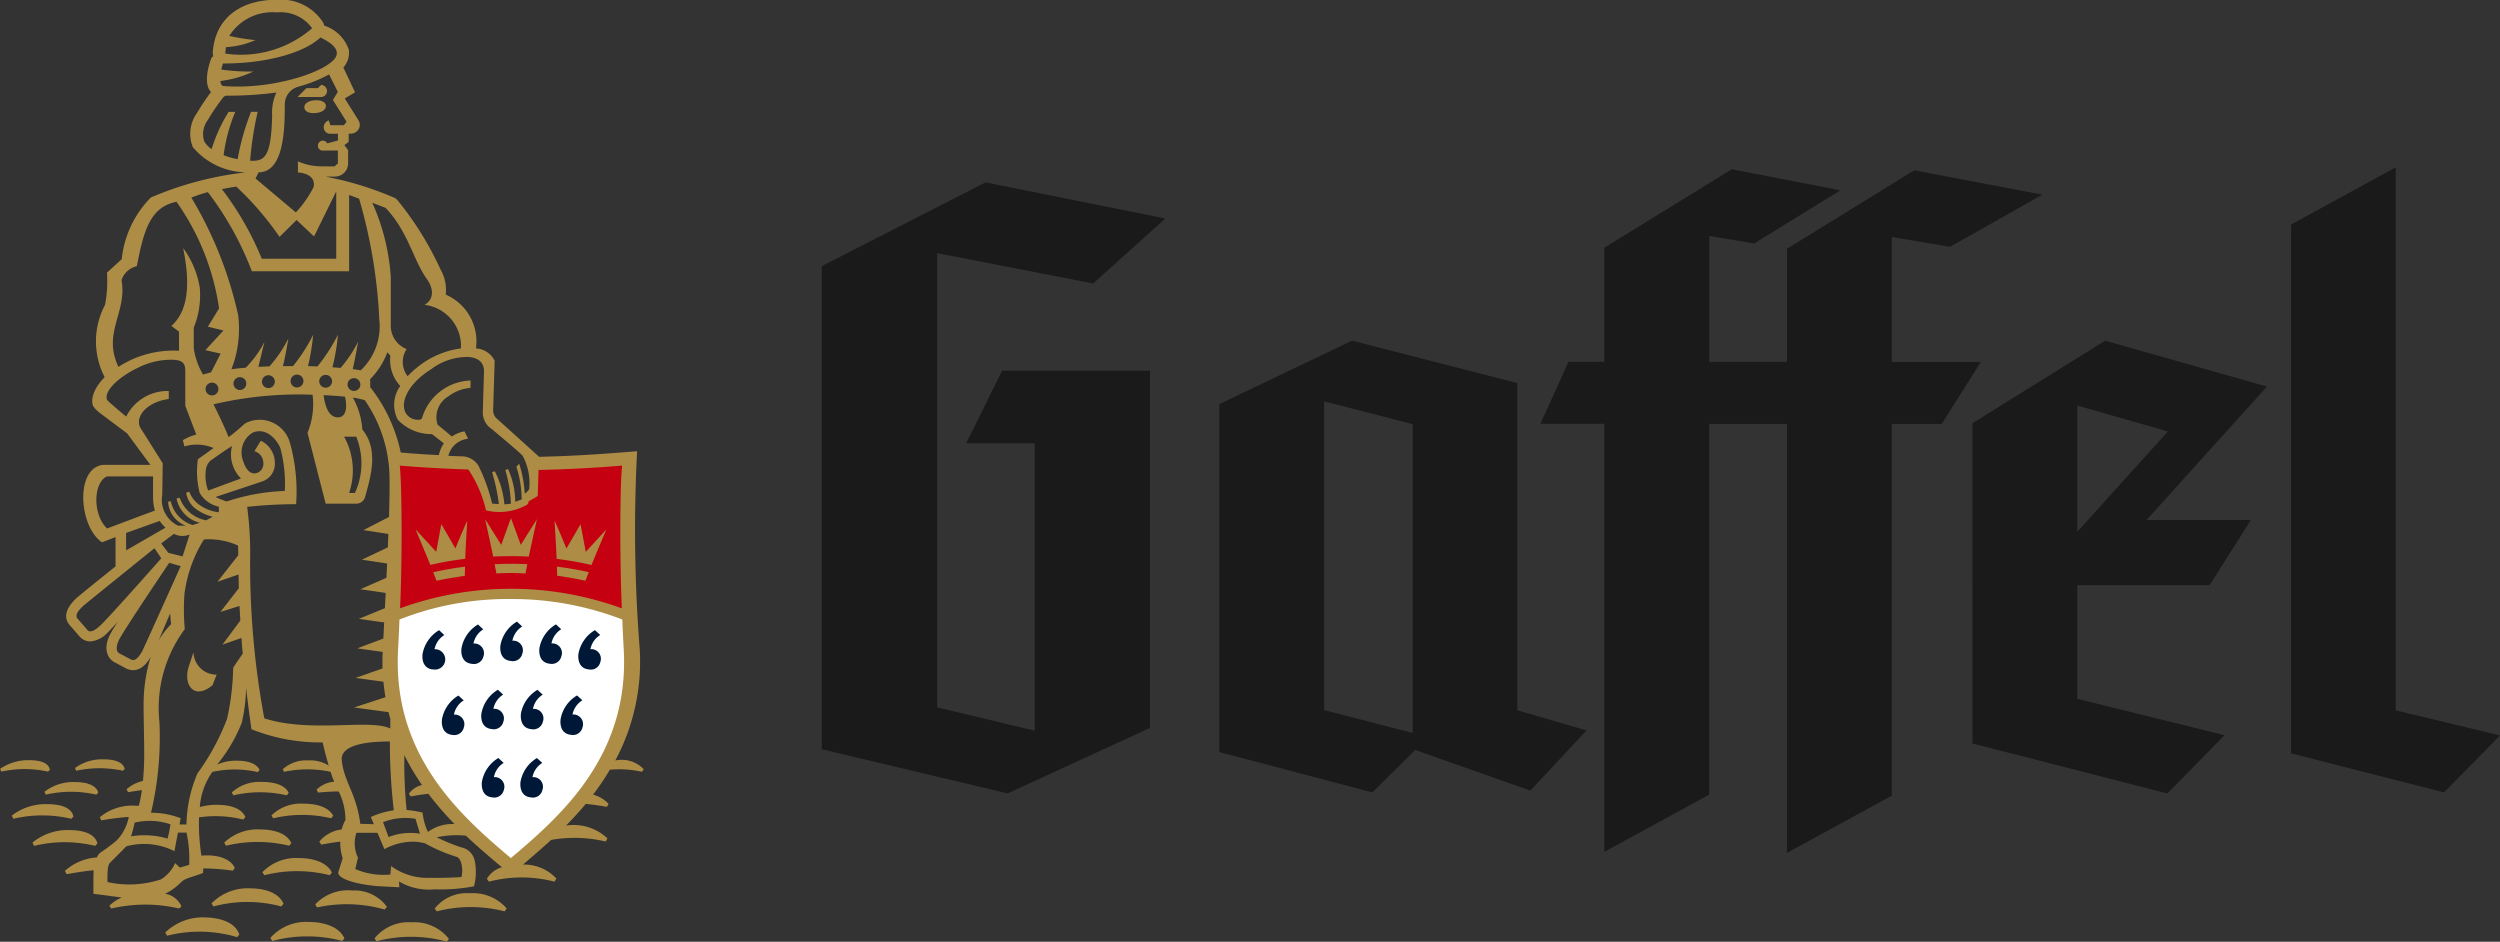<svg xmlns="http://www.w3.org/2000/svg" width="111.561" height="42.025" viewBox="0 0 111.561 42.025">
  <rect x="0" y="0" width="111.561" height="42.025" fill="#333333" stroke="none"/>
  <defs>
    <style>
      .cls-1 {
        fill: #1a1a1a;
      }

      .cls-2 {
        fill: #ad8d46;
      }

      .cls-3 {
        fill: #fff;
      }

      .cls-4 {
        fill: #c40011;
      }

      .cls-5 {
        fill: #001837;
      }
    </style>
  </defs>
  <g id="Gruppe_938" data-name="Gruppe 938" transform="translate(-52 -54.183)">
    <path id="Pfad_12" data-name="Pfad 12" class="cls-1" d="M239.8,264.779l-8.294-1.97V241.251l7.309-3.739,8.025,1.612-3.223,2.9-6.962-1.354V260.94l4.354,1.041V249.153h-3.056l1.6-3.235h6.6v15.939Zm18.189-1.937-1.914,1.892-6.828-1.8V247.407l5.922-2.831,7.376,1.892v14.6l3.089.9-2.507,2.686Zm-.112-14.539-3.951-1.019v13.779l3.951,1.019Zm21.379,16.577V248.292h2.228l1.746-2.766h-3.974v-5.574l2.6.436,4.119-2.328-5.72-1.086-5.675,3.5v5.048h-3.469v-5.618l2,.336,3.851-2.373-4.847-.94-5.686,3.5v5.092h-1.6l-1.254,2.766h2.854v19.1l4.679-2.552V248.292h3.469v19.14Zm3.6-2.329V248.258l5.921-3.682,7.22,2.048-5.373,5.955h4.657l-1.847,2.91h-5.9v5.07l6.571,1.623-2.553,2.6Zm8.72-13.924-4.041-1.153v5.63ZM303.9,264.734l2.5-2.541-4.657-1.119V236.841l-4.668,2.551v23.6Z" transform="translate(-142.836 -175.191)"/>
    <path id="Pfad_13" data-name="Pfad 13" class="cls-2" d="M163.778,250.5l-.071.1a4.618,4.618,0,0,0-1.432-.092,11.16,11.16,0,0,1-.748,1.11,1.478,1.478,0,0,1,.691.413l-.073.133c-.3-.053-.621-.1-.945-.133-.286.345-.583.668-.88.968a2.206,2.206,0,0,1,1.849.573l-.08.139a6.005,6.005,0,0,0-2.434-.071c-.444.407-.873.772-1.256,1.1a1.956,1.956,0,0,1,1.49.626l-.086.136a5.8,5.8,0,0,0-2.923,0l-.092-.125a1.132,1.132,0,0,1,.672-.517c-.479-.4-1.037-.87-1.61-1.41a4.22,4.22,0,0,0-1.3.073,8.11,8.11,0,0,0,1.078.445.764.764,0,0,1,.621.623,2.514,2.514,0,0,1-.036,1.119,8.028,8.028,0,0,1-1.746.135,2.642,2.642,0,0,1-1.6-.351l.014.259-.76-.04c-.657-.02-1.963-.237-1.968-.619l.2-.63a2.3,2.3,0,0,1-.107-.748c-.288.032-.573.083-.849.133l-.087-.133a1.523,1.523,0,0,1,1-.544,1.663,1.663,0,0,1,.167-.427,2.917,2.917,0,0,0-.3-1.268c-.305,0-.612.024-.923.05l-.066-.131a1.257,1.257,0,0,1,.787-.353,3.732,3.732,0,0,1-.16-.442,4.932,4.932,0,0,0-2.076,0l-.062-.113a1.551,1.551,0,0,1,1.152-.395,1.521,1.521,0,0,1,.9.229c-.107-.365-.213-.781-.27-1.033a8.245,8.245,0,0,1-3.177-.589c-.086-.6-.166-1.214-.241-1.848a7.36,7.36,0,0,1-.191,1.56,7.016,7.016,0,0,1-1.1,1.865,2.119,2.119,0,0,1,.872-.173c.378,0,.858.071,1.022.41l-.075.1a4.633,4.633,0,0,0-2.031-.009,3.116,3.116,0,0,0-.561,1.568,2.812,2.812,0,0,1,.769-.1c.386,0,1.06.071,1.265.545l-.092.114a5.141,5.141,0,0,0-1.977-.1,9.317,9.317,0,0,0,.107,1.711c.478-.049,1.244.024,1.49.548l-.089.122a9.023,9.023,0,0,0-1.318-.1l-.012.205c-.675.246-.787.229-.99.419a2.479,2.479,0,0,1-.7.506.967.967,0,0,1,.727.559l-.1.1a6.641,6.641,0,0,0-3.034,0l-.081-.126a1.845,1.845,0,0,1,.557-.369c-.238-.023-.476-.065-1.269-.163,0-.731,0-.894.012-1.049-.389.033-.781.1-1.206.173l-.078-.146a2.347,2.347,0,0,1,1.422-.6.851.851,0,0,1,.139-.2,8.26,8.26,0,0,0,.758-.567,2.091,2.091,0,0,0,.531-1.041,10.869,10.869,0,0,0-1.223.154l-.071-.139a2.245,2.245,0,0,1,1.55-.517c.055,0,.124,0,.193.006a6.424,6.424,0,0,0,.136-.7c-.2.027-.4.056-.618.092l-.065-.134a1.748,1.748,0,0,1,.731-.371c.035-.367.051-.739.056-1.084.005-.513-.042-2.3-.024-2.556a7.224,7.224,0,0,1,.314-1.9c-.222.4-.49.6-.792.6a.645.645,0,0,1-.309-.08l-.508-.27a.666.666,0,0,1-.332-.407c-.149-.5.2-.974.463-1.387-.2.212-.353.377-.448.469a1.19,1.19,0,0,1-.763.393.646.646,0,0,1-.481-.216l-.434-.5c-.38-.427-.053-.9.306-1.232.243-.208,1.01-.826,1.728-1.4v-1.31l-.605.234c-1.035-.7-1.212-3.334.06-3.456l2.1,0-1.039-1.407-1.217-.909a1.378,1.378,0,0,1-.282-.282c-.122-.2-.089-.715.483-1.3l.016-.013a3.477,3.477,0,0,1,.015-3.227,5.609,5.609,0,0,0,.086-1.44l.66-.6a4.577,4.577,0,0,1,1.3-2.753,14.95,14.95,0,0,1,4.166-1.113l.007-.012a3.154,3.154,0,0,1-2.3-1.122,1.584,1.584,0,0,1,.178-1.514,10.849,10.849,0,0,1,.633-.947c-.4-.4-.021-1.419,0-1.47a.266.266,0,0,1,.1-.131.519.519,0,0,1-.021-.187c.118-1.541,1.273-2.327,2.853-2.327a2.233,2.233,0,0,1,2.055.991.528.528,0,0,1,.062.161,1.715,1.715,0,0,1,1.1,1.077.986.986,0,0,1-.244.793l.522,1.108-.46.273.612.975a.384.384,0,0,1,.03.353.415.415,0,0,1-.389.243h-.077v.368l-.193.142.167.227v.587a.59.59,0,0,1-.588.592h-.428a14.521,14.521,0,0,1,3.058.937.4.4,0,0,1,.154.107,14.261,14.261,0,0,1,1.928,3.1,1.823,1.823,0,0,1,.231,1.123,2.271,2.271,0,0,1,1.35,2.4,1,1,0,0,1,.834.546l-.067,2.21a.5.5,0,0,0,.212.419l1.84,1.663c1.228-.027,2.459-.09,4.372-.25a67.948,67.948,0,0,0,.117,8.828,9.337,9.337,0,0,1-1.09,4.973,1.364,1.364,0,0,1,1.274.395m-12.209-17.053a7.081,7.081,0,0,1,1.361,2.916c.575.051,1.137.087,1.7.116a1.47,1.47,0,0,1,.226-.526l-.534-.412a2.062,2.062,0,0,1-1.524-.642,1.443,1.443,0,0,1,.11-1.508,1.687,1.687,0,0,1-.44-1.354c-.048-.048-.092-.1-.136-.149a3.321,3.321,0,0,1-.767,1.2Zm-8.929,10.094-.516,1.211a3.774,3.774,0,0,1,.558-.73c-.018-.163-.03-.324-.042-.481m12.691,9.4a14.052,14.052,0,0,1-1.166-1.348c-.271.026-.539.071-.794.115l-.079-.118a1.007,1.007,0,0,1,.588-.39,10.519,10.519,0,0,1-.789-1.333,21.716,21.716,0,0,0,.1,2.448,4.411,4.411,0,0,1,.713.115,2.687,2.687,0,0,0,.238.864,1.859,1.859,0,0,1,1.188-.353m-1-20.322c-1.1.668-1.455,1.544-1.161,2.007a.638.638,0,0,0,.281.229c.125.059.4.074.428-.021a2.333,2.333,0,0,1,2.17-1.684l-.006.328a1.869,1.869,0,0,0-.977.371,1.084,1.084,0,0,0-.493,1.267l.638.532a1.391,1.391,0,0,1,.567-.228l.157.329a1.007,1.007,0,0,0-.879.762l.541.022a.884.884,0,0,1,.8.416,7.912,7.912,0,0,1,.612,1.692l.3.021a8.6,8.6,0,0,0-.3-1.42l.119-.044a3.988,3.988,0,0,1,.428,1.476,1.762,1.762,0,0,0,.292-.033,6.2,6.2,0,0,0-.25-1.5l.122-.039a3.61,3.61,0,0,1,.321,1.461l.286-.107a4.835,4.835,0,0,0-.235-1.459l.124-.132a5.185,5.185,0,0,1,.247,1.332.615.615,0,0,0,.2-.2,2.584,2.584,0,0,0-.286-1.478c-.089-.125-.964-.849-1.385-1.206a.876.876,0,0,1-.4-.728l.053-1.787c.029-.467-.282-.692-.746-.7a2.68,2.68,0,0,0-1.57.517m-2.67-7.4a9.579,9.579,0,0,1,.828,3.335v2.185a1.114,1.114,0,0,0,.707,1.012,1.039,1.039,0,0,0,.044,1.209,4.284,4.284,0,0,1,.858-.7,3.92,3.92,0,0,1,1.52-.539,1.846,1.846,0,0,0-1.624-1.945c.417-.229.424-.707.112-1.141-.627-.869-.817-2.087-1.847-3.185Zm-1.755-4.587.219-.36-.389-.778a6.339,6.339,0,0,1-1.378.548.821.821,0,0,0-.6.785c0,1.05-.021,3.034-1.166,3.034l-.14.277,1.8,1.514a4.858,4.858,0,0,0,.793-1.135c.083-.395-.232-.615-.7-.65v-.493a2.631,2.631,0,0,0,1.081.223l.552,0,.149-.13v-.575h-.653a.213.213,0,0,1-.237-.219.22.22,0,0,1,.212-.223.209.209,0,0,1,.2.122l.481-.13v-.3h-.354a.287.287,0,0,1-.279-.3.313.313,0,0,1,.225-.295l.072.214h.6l.122-.154Zm-4.8-2.068a4.835,4.835,0,0,0,3.872-1.131,1.724,1.724,0,0,0-1.57-.706,2.271,2.271,0,0,0-2.127,1.05,10.519,10.519,0,0,0,1.164.187,3.778,3.778,0,0,1-1.31.313,2.076,2.076,0,0,0-.029.287m1.25.8a4.779,4.779,0,0,1-1.473.424c.015.129.054.217.133.223,2.016.166,4.267-.513,4.9-1.14.391-.389.041-.734-.567-1.025-.829.776-2.708,1.177-4.347,1.158a2.252,2.252,0,0,0-.078.273,8.725,8.725,0,0,0,1.435.086m-.1,1.8h.29a15.106,15.106,0,0,0-.338,2.183c.644.029.935-.149.983-1.981a2.229,2.229,0,0,1,.189-1.063,16.279,16.279,0,0,1-2.2.14.214.214,0,0,0-.172.075,9.323,9.323,0,0,0-.684,1.007,1.041,1.041,0,0,0-.163.955,1.079,1.079,0,0,0,.33.348,6.961,6.961,0,0,1,.76-1.663h.294a7.559,7.559,0,0,0-.52,1.935,3.608,3.608,0,0,0,.626.178,10.817,10.817,0,0,1,.6-2.114m-1.307,3.444a13.6,13.6,0,0,1,1.785,3.112h3.322V224.7l-.991,2.01-.778-.734-.761.752a13.619,13.619,0,0,0-1.93-2.242c-.222.032-.436.071-.647.113m-1.351.389a17.532,17.532,0,0,1,2.082,5.237,4.972,4.972,0,0,1-.3,2.412c.19-.027.4-.051.637-.069a4.694,4.694,0,0,0,.835-1.149l-.27,1.11.493-.021a5.587,5.587,0,0,0,.847-1.246s-.145.854-.244,1.235c.148,0,.3,0,.448,0a7.367,7.367,0,0,0,.9-1.4,9.506,9.506,0,0,1-.23,1.4l.419.016a7.529,7.529,0,0,0,.917-1.42,8.955,8.955,0,0,1-.246,1.458c.125.006.246.018.365.027a5.579,5.579,0,0,0,.781-1.173s-.145.843-.241,1.227c.125.015.247.033.362.05a2.7,2.7,0,0,0,.825-2.263,22.926,22.926,0,0,0-.9-5.392l-.446-.169v3.406H146.3a14.023,14.023,0,0,0-1.963-3.531,6.559,6.559,0,0,0-.745.247m7.048,13.177h.26a3.168,3.168,0,0,0,.058-2.512h-.543a3.1,3.1,0,0,1,.224,2.512m-1.136-4.365c.042.345.169.992.641.992.436-.016.391-.6.312-.923-.3-.032-.63-.054-.954-.069m-9.152-1.264a4.524,4.524,0,0,1,2.7-.718v-.85l-.341-.257c.953-.841.727-2.45.525-3.472a4.094,4.094,0,0,1,.743,1.772,3.848,3.848,0,0,1-.27,1.777v.923a3.262,3.262,0,0,0,.413,1.17l.36-.1.427-.835-.682-.154.807-.876-.695-.171.5-.814a10.933,10.933,0,0,0-1.9-4.76c-1.18.232-1.466,1.3-1.77,2.875a.937.937,0,0,0-.683.62c.261,1.447-.864,2.346-.14,3.867m1.978,4.3-.021,1.412a1.283,1.283,0,0,0,.71,1.381h.353a1.189,1.189,0,0,1-.8-1.072l.118-.021a1.418,1.418,0,0,0,.977,1.063l.321-.1a1.394,1.394,0,0,1-1.039-1.086l.138-.03a1.551,1.551,0,0,0,1.176,1.006l.3-.16a2.058,2.058,0,0,1-.814-.395,1.11,1.11,0,0,1-.371-.679l.136-.045a1.267,1.267,0,0,0,.46.594,1.847,1.847,0,0,0,.861.326v-.249a1.3,1.3,0,0,1-.857-.618,3.88,3.88,0,0,1-.078-1.5c.095-.065.7-.5.7-.5a1.908,1.908,0,0,0-1.3-.071c-.02-.077-.047-.192-.074-.279a2.379,2.379,0,0,1,.6-.252l-.489-1.283v-1.541c0-.335-.1-.475-.476-.51a3.257,3.257,0,0,0-1.584.329c-.954.443-1.592,1.1-1.426,1.461.033.071.849.742.849.742a2.067,2.067,0,0,1,1.9-1.141v.358a2.135,2.135,0,0,0-.635.18c-.63.294-.838.811-.6,1.156.077.116.96,1.523.96,1.523m3.1-.763c-.3.187-.626.415-.936.635a.646.646,0,0,0-.232.416,1.947,1.947,0,0,0,.1.938l1.467-.54a1.506,1.506,0,0,1-.4-1.449m-3.163,4.35.321.419.635.158.313-.978a.8.8,0,0,1-.7-.03Zm.193-.706a1.643,1.643,0,0,1-.258-.3l-1.5.536v.778Zm-.475-.766a2.339,2.339,0,0,1-.08-.639v-.882h-2.055c-.617.271-.651,1.715.006,2.325.133-.053,1.179-.445,2.128-.8m.285,2.128-.3-.448s-2.677,2.156-3.177,2.571c-.169.16-.409.4-.252.577s.3.345.434.5.362,0,.585-.206c.478-.46,2.714-2.993,2.714-2.993m.863.348-.51-.146s-1.894,2.809-2.217,3.394c-.146.267-.184.556,0,.651l.51.269c.208.11.4-.181.51-.385.279-.592,1.71-3.783,1.71-3.783m-2.22,12.061a3.672,3.672,0,0,1,1.636.1c.045-.184.1-.436.126-.638a2.9,2.9,0,0,0-1.6-.074,4.948,4.948,0,0,1-.158.608m2.476-.163H143l-.154.826a3.033,3.033,0,0,0-2.15-.214c-.279.291-.552.558-.731.737-.115.115-.109.5-.109.857a4.485,4.485,0,0,0,2.393-.121,1.641,1.641,0,0,0,.627-.724l.211.2.415-.122a5.479,5.479,0,0,0-.119-1.443m2.509-7.99q-.031-.344-.056-.692c-.366.126-.849.3-.849.3l.8-1.079-.039-.65c-.37.119-.851.268-.851.268l.822-1.06c-.005-.205-.009-.411-.012-.612l-.941.323.926-1.179c0-.145,0-.293-.009-.436a3.2,3.2,0,0,0-1.521-.273,6.039,6.039,0,0,0-.87,2.441,9.617,9.617,0,0,0,.015,1.562,5.909,5.909,0,0,0-1.131,4.154,14.61,14.61,0,0,1-.377,4.041,3.6,3.6,0,0,1,1.173.19l.152.051-.051.281h.31a6.018,6.018,0,0,1,.49-2.279,10.321,10.321,0,0,0,1.321-2.438,11.378,11.378,0,0,0,.273-2.275c.145-.231.291-.44.431-.635m1.874-7.254a6.318,6.318,0,0,0-.2-1.916c-.2-.463-.7-.936-1.25-.68a1.042,1.042,0,0,0-.4,1.288c.116.372.327.565.561.517a.427.427,0,0,0,.331-.454.56.56,0,0,0-.4-.532l.285-.466a1.09,1.09,0,0,1,.626.959.835.835,0,0,1-.606.873l-2.04.678a3.462,3.462,0,0,0,.5.2,9.256,9.256,0,0,1,2.6-.469m4.7,10.606v-.436c-.029-.1-.056-.2-.08-.3l-1.537-.207,1.4-.458c-.038-.226-.069-.457-.09-.692l-1.24-.169,1.2-.422c-.006-.24-.006-.487.007-.739l-1.135-.158,1.165-.438.035-.719-1.131-.16,1.164-.476.035-.68-1.128-.166,1.161-.51c.012-.217.021-.428.03-.639l-1.122-.169,1.154-.549c.009-.206.019-.4.024-.6l-1.11-.172,1.14-.585c.026-.926.035-1.643.013-2.047a6.206,6.206,0,0,0-1.094-3.165,3.945,3.945,0,0,0-.534-.116,3.384,3.384,0,0,1,.424,1.428c.719.859.4,2.029.131,2.973a.409.409,0,0,1-.407.333h-1.36l-.811-3.162a3.343,3.343,0,0,0,.226-1.7,16.639,16.639,0,0,0-4.42.428c.2.409.437.888.675,1.463.49-.362.676-.582.775-.632a1.4,1.4,0,0,1,1.966.91,8.044,8.044,0,0,1,.27,2.717,19.656,19.656,0,0,0-2.185.119,15.608,15.608,0,0,1,.136,2.066,37.584,37.584,0,0,0,.628,7.37c2.07.668,4.7.009,5.627.455m-1.344,4.252.608.017-.136-.32a3.687,3.687,0,0,1,1.025-.3,26.35,26.35,0,0,1-.175-3.071c-1.592,0-2.2.342-2.147.838.092.953.667,1.508.826,2.838m1.015-.074.249.662a2.665,2.665,0,0,1,1.4-.149l-.2-.665a2.718,2.718,0,0,0-1.449.152m1.855.938a2.234,2.234,0,0,0-.481-.068,2.7,2.7,0,0,0-1.313.332l-.308-.73-.939,0a1.473,1.473,0,0,0,.069,1.111l-.121.509a3.205,3.205,0,0,0,1.567.243l.031-.377a2.737,2.737,0,0,0,1.745.523c.3.008.977,0,1.393-.033.085-.282.026-.817-.208-.9a7.537,7.537,0,0,1-1.435-.614M149.6,220.877c.012.169-.16.3-.457.326s-.489-.073-.5-.243.157-.3.454-.323.493.072.508.24m-4.876,25.384-.184.475c-.843.695-1.331-.039-1.049-.867.051-.151.2-.605.2-.605a1.022,1.022,0,0,0,1.036,1m4.923-26.043a.27.27,0,0,1-.267.267h-1.048l.392-.395h.514l.142-.143a.271.271,0,0,1,.267.27m-3.889,12.77a.286.286,0,1,0,.286.286.286.286,0,0,0-.286-.286m1.272-.087a.287.287,0,1,0,.287.286.287.287,0,0,0-.287-.286m1.278-.028a.287.287,0,1,0,.286.286.287.287,0,0,0-.286-.286m1.277.012a.286.286,0,1,0,.286.286.287.287,0,0,0-.286-.286m1.263.146a.286.286,0,1,0,.286.287.286.286,0,0,0-.286-.287m-6.337.2a.286.286,0,1,0,.287.285.286.286,0,0,0-.287-.285" transform="translate(-83.061 -161.976)"/>
    <path id="Pfad_14" data-name="Pfad 14" class="cls-3" d="M189.188,292.483q-.04-.689-.066-1.363a13.672,13.672,0,0,0-4.974-.914,13.209,13.209,0,0,0-4.969.914q-.027.674-.063,1.363c-.249,4.7,2.777,7.382,5.031,9.283,2.258-1.9,5.288-4.582,5.04-9.283" transform="translate(-109.352 -209.292)"/>
    <path id="Pfad_15" data-name="Pfad 15" class="cls-4" d="M185.5,275.067c-.119.09-.294.171-.413.247a.152.152,0,0,1-.084.158,2.52,2.52,0,0,1-1.813.24,5.36,5.36,0,0,0-.787-1.823c-1.033-.036-2.055-.09-3.061-.175.094.732.121,4.032.015,6.369a14.462,14.462,0,0,1,9.895,0c-.1-2.336-.079-5.636.016-6.369-1.224.1-2.463.169-3.731.193Z" transform="translate(-109.504 -198.754)"/>
    <path id="Pfad_16" data-name="Pfad 16" class="cls-5" d="M184.875,294.549a.439.439,0,0,1-.517.334c-.345-.034-.5-.3-.466-.678a1.549,1.549,0,0,1,.739-1.078l.235.217a.97.97,0,0,0-.437.633.432.432,0,0,1,.446.573m1.736-.127a.432.432,0,0,1-.515.332c-.345-.033-.5-.3-.467-.678a1.553,1.553,0,0,1,.74-1.078l.235.217a.971.971,0,0,0-.438.636.427.427,0,0,1,.444.57m.916,3.043a.437.437,0,0,1-.518.333c-.342-.033-.493-.3-.463-.677a1.545,1.545,0,0,1,.741-1.078l.234.216a.964.964,0,0,0-.437.635.427.427,0,0,1,.444.57m-.021,3.047a.436.436,0,0,1-.517.332c-.343-.033-.494-.3-.464-.678a1.553,1.553,0,0,1,.737-1.078l.238.218a.955.955,0,0,0-.437.635.428.428,0,0,1,.443.57m-1.722,0a.437.437,0,0,1-.517.332c-.345-.033-.493-.3-.464-.678a1.551,1.551,0,0,1,.737-1.078l.238.218a.955.955,0,0,0-.437.635.43.43,0,0,1,.444.57m4.306-5.71a.433.433,0,0,1-.517.333c-.342-.03-.494-.3-.464-.674a1.544,1.544,0,0,1,.74-1.079l.235.218a.95.95,0,0,0-.437.632.428.428,0,0,1,.443.57m-5.31,2.319a1.545,1.545,0,0,1,.739-1.078l.235.216a.97.97,0,0,0-.437.635.429.429,0,0,1,.446.57.437.437,0,0,1-.517.333c-.345-.033-.5-.3-.466-.677m4.514.6a.439.439,0,0,1-.518.333c-.345-.035-.493-.3-.463-.678a1.539,1.539,0,0,1,.737-1.078l.238.216a.962.962,0,0,0-.44.635.43.43,0,0,1,.446.571m-.943-3.172a.438.438,0,0,1-.518.334c-.343-.034-.494-.3-.464-.678a1.549,1.549,0,0,1,.74-1.078l.235.217a.962.962,0,0,0-.436.633.429.429,0,0,1,.443.573M184,297.721a.437.437,0,0,1-.516.333c-.342-.035-.493-.3-.463-.678a1.549,1.549,0,0,1,.736-1.078l.237.216a.957.957,0,0,0-.436.635.429.429,0,0,1,.441.571m-1.377-2.586c-.345-.03-.5-.3-.467-.674a1.556,1.556,0,0,1,.74-1.079l.234.218a.962.962,0,0,0-.437.632.455.455,0,1,1-.07.9" transform="translate(-111.301 -211.077)"/>
    <path id="Pfad_17" data-name="Pfad 17" class="cls-2" d="M148.3,317.3a1.948,1.948,0,0,0-1.657.719l.089.127a6,6,0,0,1,3.138.018l.092-.127a1.967,1.967,0,0,0-1.662-.737m-3,.713c-.317-.674-1.28-.727-1.568-.727a2.116,2.116,0,0,0-1.739.715l.089.133a6.026,6.026,0,0,1,3.124,0Zm5.609-2.008a1.824,1.824,0,0,0-1.58.68l.092.127a6.066,6.066,0,0,1,3.029,0l.089-.131a1.982,1.982,0,0,0-1.631-.677m-17.8-3.322.1-.1c-.1-.484-.766-.554-1.155-.554a2.461,2.461,0,0,0-1.594.51l.064.143a5.6,5.6,0,0,1,2.587,0m7.5,5.169c-.225-.688-1.188-.763-1.541-.769a2.407,2.407,0,0,0-1.766.676l.08.143a5.886,5.886,0,0,1,3.127.062Zm-6.432-3.964.1-.1c-.125-.519-.829-.6-1.236-.6a2.449,2.449,0,0,0-1.663.559l.071.145a5.763,5.763,0,0,1,2.729,0m1.236-3.352.08-.083c-.069-.279-.392-.427-.941-.427a2.044,2.044,0,0,0-1.278.388l.056.122a4.849,4.849,0,0,1,2.082,0m-3.342.039.082-.078c-.035-.278-.356-.433-.9-.433a2.237,2.237,0,0,0-1.319.385l.054.125a4.835,4.835,0,0,1,2.082,0m-.158.9.059.128a5.037,5.037,0,0,1,2.257,0l.086-.092c-.086-.3-.454-.47-1.039-.47a2.079,2.079,0,0,0-1.363.436m11.352,2.955a2.1,2.1,0,0,0-1.626.63l.085.136a5.982,5.982,0,0,1,2.925,0l.091-.122c-.294-.582-1.131-.644-1.475-.644m-3.331-.69.08.14a6.009,6.009,0,0,1,2.821,0l.095-.121c-.249-.526-.986-.606-1.4-.606a2.154,2.154,0,0,0-1.594.588m-.567,2.712.085.137a5.826,5.826,0,0,1,3.029,0l.1-.12c-.271-.623-1.135-.688-1.493-.688a2.246,2.246,0,0,0-1.719.671m2.25-5.419a1.826,1.826,0,0,0-1.348.469l.071.128a5.283,5.283,0,0,1,2.385,0l.084-.114c-.2-.4-.758-.484-1.192-.484m2.375,5.466.084.134a6.165,6.165,0,0,1,3.016.095l.1-.122a1.785,1.785,0,0,0-1.535-.728,2,2,0,0,0-1.663.621m.8-3.96c-.256-.467-.933-.535-1.316-.535a1.878,1.878,0,0,0-1.438.522l.078.131a5.58,5.58,0,0,1,2.59,0Z" transform="translate(-77.93 -221.96)"/>
    <path id="Pfad_18" data-name="Pfad 18" class="cls-2" d="M182.087,282.632c.464-.1.936-.188,1.418-.246-.006.243-.01.407-.01.407-.154.024-.995.151-1.259.223,0,0-.06-.155-.149-.383m1.518-2.3c0-.047-.08,1.312-.089,1.7a15.421,15.421,0,0,0-1.557.273c-.148-.365-.68-1.627-.662-1.585,0,0,.918.994.921,1s.229-1.228.229-1.235.626,1.084.63,1.087c.089-.238.468-1.114.528-1.244m4,2.055c.484.059.958.143,1.422.246-.089.228-.149.383-.149.383-.416-.092-.833-.164-1.261-.223,0,0,0-.163-.012-.407m-1.32-.107c-.048.243-.078.413-.078.413a10.418,10.418,0,0,0-1.3,0s-.033-.169-.08-.413a13.805,13.805,0,0,1,1.458,0m-.292-.864s.724-1.149.724-1.152c.011-.044-.286,1.283-.364,1.675-.505-.024-1.01-.026-1.594,0-.071-.393-.371-1.723-.36-1.675l.723,1.152s.428-1.194.434-1.188.437,1.184.437,1.188m1.6.621c-.014-.393-.095-1.749-.092-1.7.06.116.447,1.03.53,1.244,0,0,.63-1.089.63-1.087s.232,1.232.232,1.235.918-1,.918-1c.018-.042-.514,1.22-.662,1.585a15.552,15.552,0,0,0-1.556-.273" transform="translate(-110.754 -202.915)"/>
  </g>
</svg>
